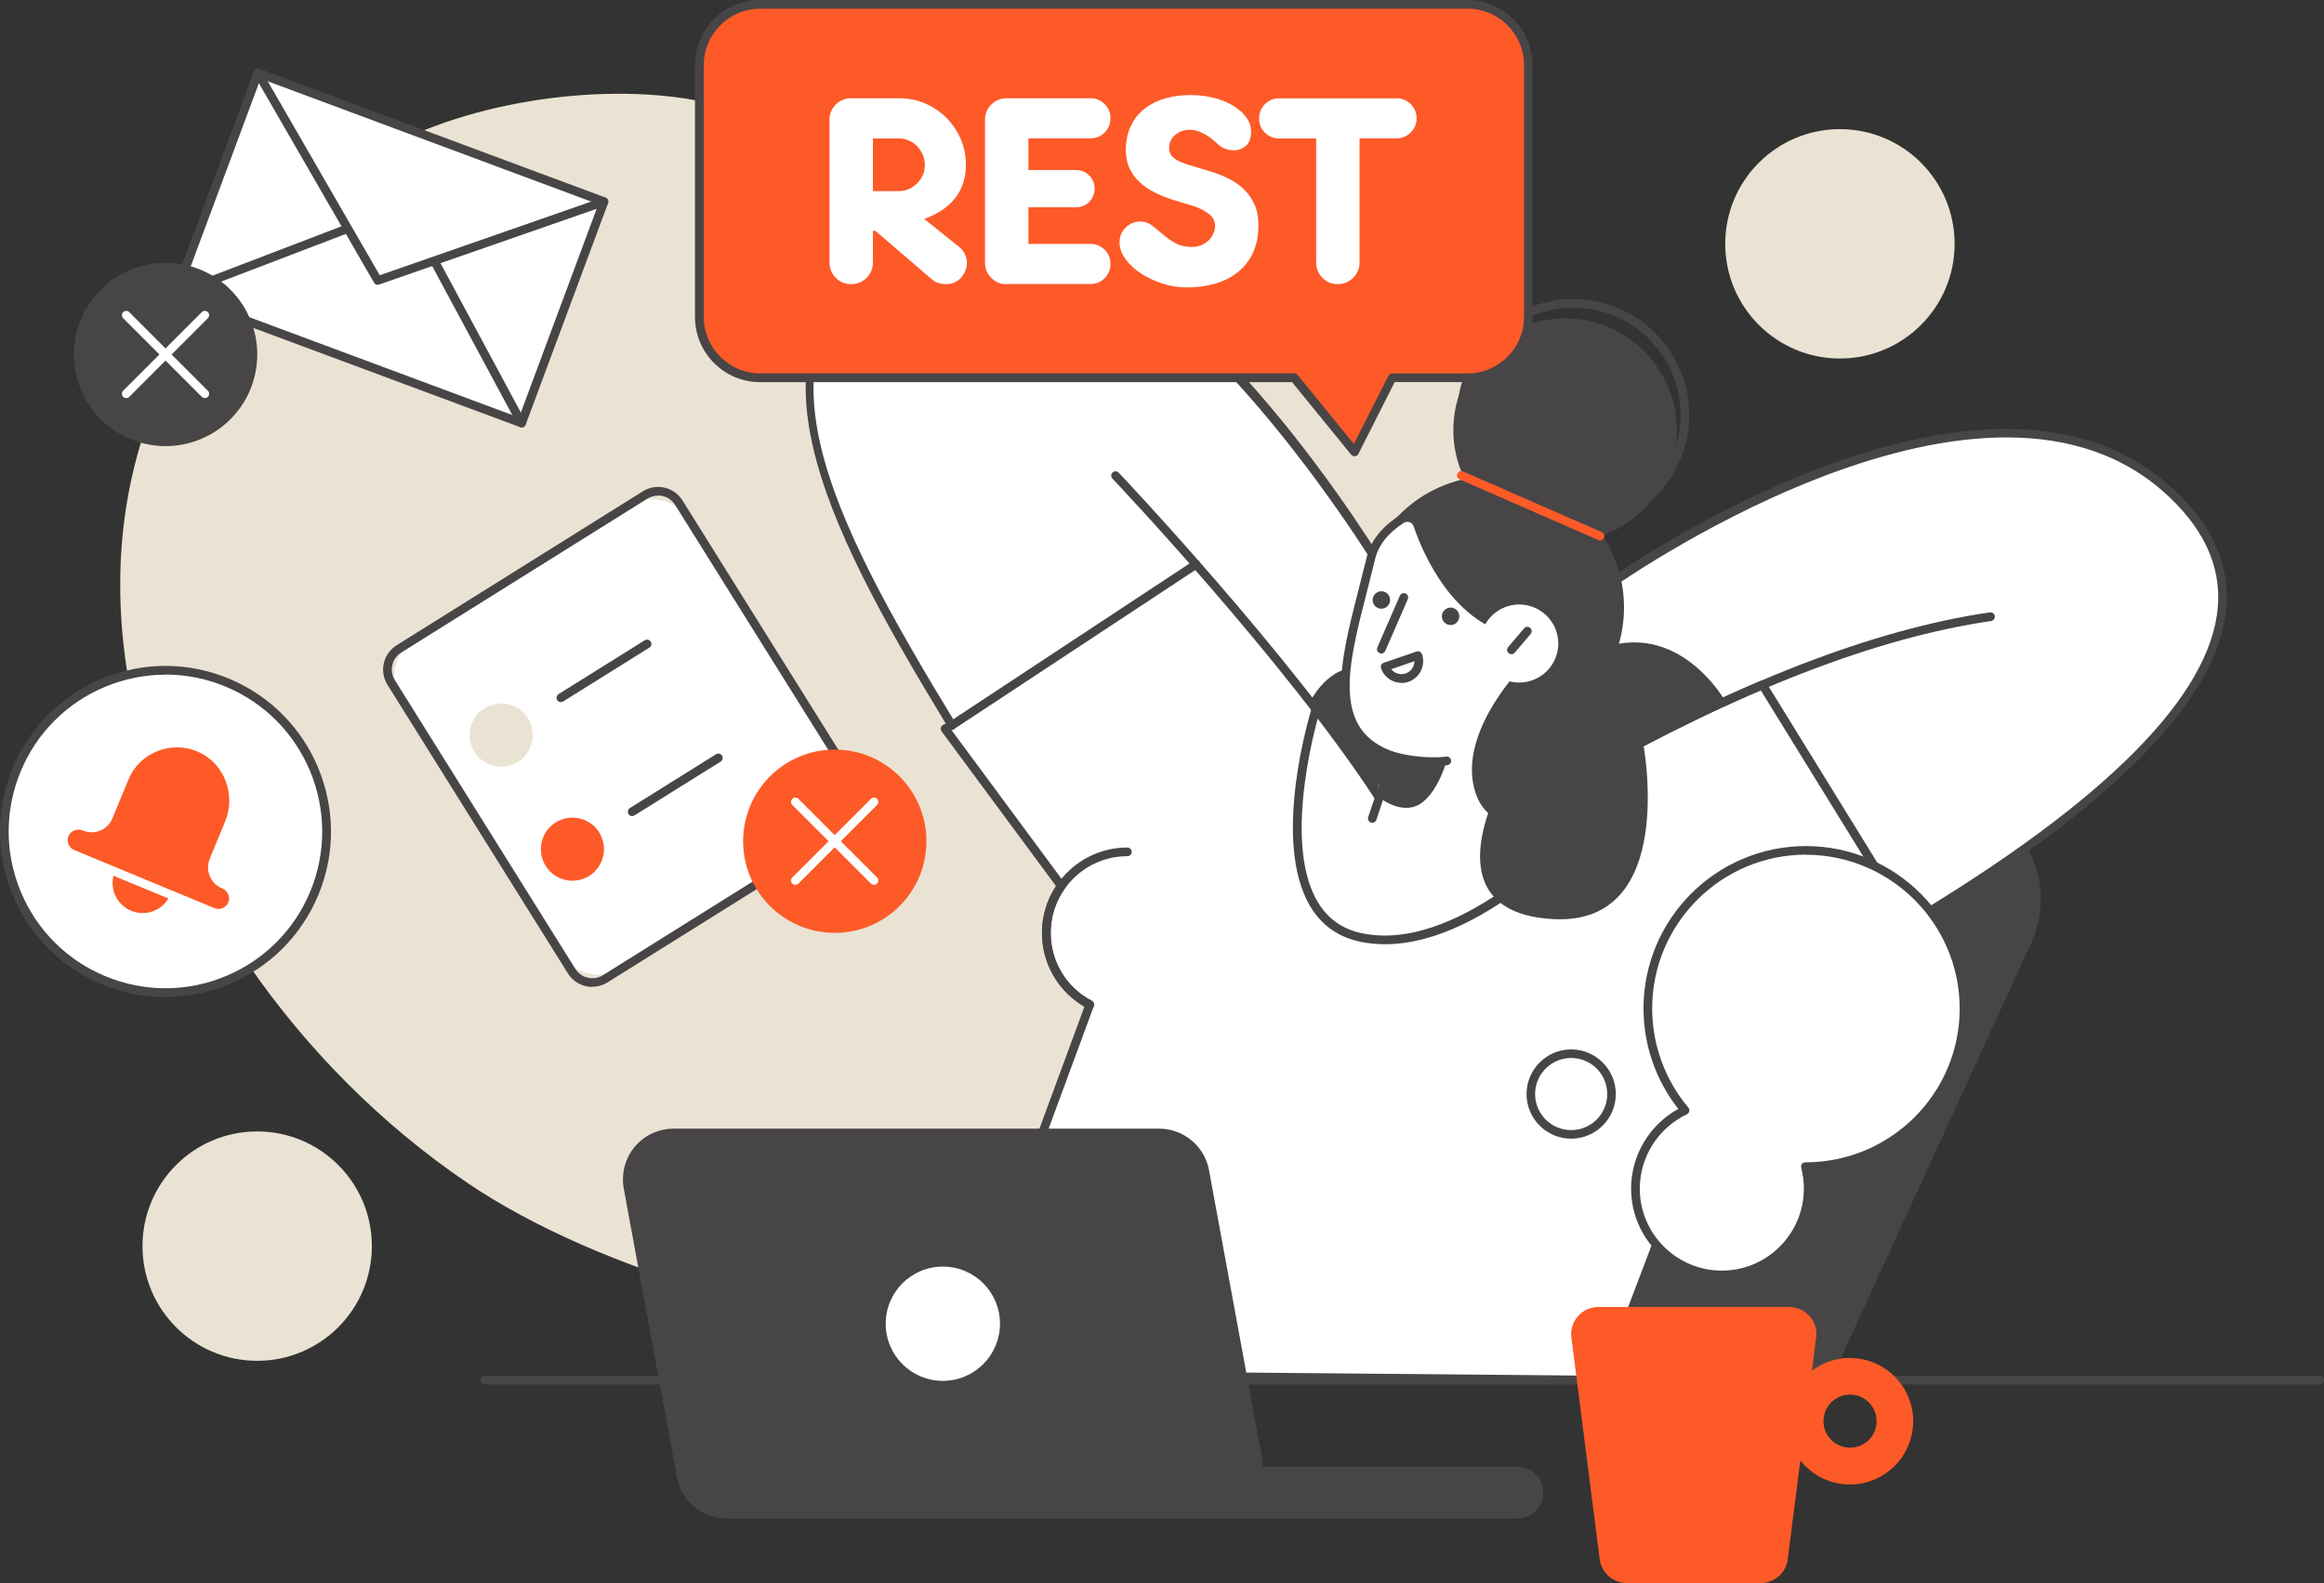<?xml version="1.0" encoding="UTF-8"?><svg id="a" xmlns="http://www.w3.org/2000/svg" viewBox="0 0 224.92 153.22"><rect x="0" y="0" width="224.92" height="153.22" fill="#333333" stroke="none"/><defs><style>.b{fill:#eae3d3;}.c{fill:#fff;}.d{fill:#fd5a28;}.e{fill:#484547;}</style></defs><path class="b" d="M45.18,114.45C12.42,92.22-5.61,42.28,35.19,15.61c8.24-5.38,21.34-7.58,31.15-6.07,11.45,1.76,18.4,9.63,27.63,15.62,13.47,8.75,32.3,.4,45.87,9.54,11.37,7.66,18.21,21.47,19.4,34.8,1.97,22.19-7.51,43.47-28.77,52.97-9.55,4.26-24.85,4.82-34.73,5.73-15.64,1.44-37.81-5.09-50.55-13.74Z"/><path class="e" d="M133.91,76.76h53.31c7.49,0,12.47,7.75,9.34,14.56l-19.37,42.25H101.27l23.3-50.82c1.67-3.65,5.32-5.99,9.34-5.99Z"/><path class="c" d="M209.5,47.14c-18.27-15.83-54.26,9.47-54.62,10.09l-20.29-.8S107.64,10.26,86.35,23.8c-15.43,9.81-5.7,27.56,5.78,46.4l-.65,.33,11.25,15.21c-.92,1.28-1.46,2.85-1.46,4.55,0,3.02,1.71,5.64,4.2,6.95l-13.19,35.77,63.05,.57,12.07-31.82,18.94-9.96-1.53-2.44c21.55-12.89,39.91-29.03,24.68-42.22Z"/><path class="e" d="M155.33,134l-63.06-.57c-.14,0-.26-.07-.34-.18s-.1-.26-.05-.38l13.07-35.43c-2.54-1.48-4.11-4.18-4.11-7.14,0-1.63,.47-3.19,1.36-4.54l-11.07-14.97c-.07-.1-.1-.23-.07-.35,.03-.12,.11-.22,.22-.28l.25-.13c-12.03-19.78-20.62-36.91-5.41-46.59,3.89-2.47,8.23-3.15,12.91-2.02,17.41,4.22,34.11,31.73,35.8,34.59l19.91,.79c2.08-1.68,17.52-12.15,32.97-14.72,9.23-1.53,16.65,.06,22.05,4.74,4.16,3.61,6.08,7.66,5.7,12.04-.77,8.8-10.89,19.11-30.07,30.63l1.3,2.07c.06,.1,.08,.22,.05,.33-.03,.11-.11,.21-.21,.26l-18.8,9.89-12.01,31.67c-.06,.16-.22,.27-.39,.27Zm-62.45-1.4l62.17,.56,11.97-31.55c.04-.1,.11-.17,.2-.22l18.54-9.75-1.29-2.05c-.06-.1-.08-.21-.05-.32,.03-.11,.1-.2,.19-.26,19.18-11.47,29.28-21.63,30.03-30.21,.36-4.1-1.46-7.91-5.41-11.34-18.06-15.65-53.41,9.5-54.02,10.03-.08,.1-.21,.16-.35,.16l-20.29-.8c-.14,0-.27-.08-.35-.21-.18-.3-17.76-30.12-35.39-34.39-4.45-1.08-8.57-.44-12.26,1.91-14.69,9.34-6.42,25.58,5.91,45.83,.06,.1,.08,.22,.05,.33-.03,.11-.11,.21-.21,.26l-.21,.11,10.95,14.81c.11,.15,.11,.35,0,.49-.9,1.26-1.38,2.75-1.38,4.31,0,2.77,1.53,5.29,3.98,6.57,.19,.1,.27,.32,.2,.52l-12.99,35.21Z"/><g><rect class="c" x="19.86" y="12.58" width="35.72" height="22.86" transform="translate(10.74 -11.65) rotate(20.4)"/><path class="e" d="M50.48,41.37s-.1,0-.15-.03L16.85,28.89c-.22-.08-.33-.32-.25-.54L24.58,6.92c.04-.1,.12-.19,.22-.24,.1-.05,.22-.05,.32-.01l33.48,12.45c.22,.08,.33,.32,.25,.54l-7.97,21.43c-.04,.1-.12,.19-.22,.24-.06,.03-.11,.04-.17,.04ZM17.54,28.25l32.69,12.16,7.68-20.64L25.22,7.61l-7.68,20.64Z"/><path class="e" d="M36.56,27.57c-.15,0-.29-.08-.36-.21L24.61,7.28c-.12-.2-.05-.46,.15-.57,.2-.11,.46-.05,.57,.15l11.42,19.78,21.56-7.51c.22-.08,.46,.04,.53,.26,.08,.22-.04,.46-.26,.53l-21.89,7.62s-.09,.02-.14,.02Z"/><g><path class="e" d="M50.48,41.37c-.15,0-.29-.08-.37-.22l-8.36-15.54c-.11-.2-.03-.46,.17-.57,.2-.11,.46-.03,.57,.17l8.36,15.54c.11,.2,.03,.46-.17,.57-.06,.03-.13,.05-.2,.05Z"/><path class="e" d="M17,28.91c-.17,0-.33-.1-.39-.27-.08-.22,.03-.46,.24-.54l16.4-6.27c.22-.08,.46,.03,.54,.24,.08,.22-.03,.46-.24,.54l-16.4,6.27s-.1,.03-.15,.03Z"/></g></g><path class="e" d="M151.86,76.11c-.19,0-.37-.13-.41-.33-.05-.21,.08-.42,.28-.49,.11-.05,.57-.31,1.11-.62,15.17-8.6,28.55-13.78,39.75-15.4,.22-.03,.44,.13,.47,.36,.03,.23-.13,.44-.36,.48-11.1,1.6-24.37,6.75-39.45,15.3-1.08,.61-1.19,.67-1.31,.69-.03,0-.06,.01-.09,.01Z"/><path class="e" d="M133.47,77.6c-.14,0-.27-.07-.35-.19-8.75-13.45-25.3-30.92-25.46-31.09-.16-.17-.15-.43,.02-.59,.17-.16,.43-.15,.59,.02,.17,.18,16.76,17.7,25.56,31.21,.13,.19,.07,.45-.12,.58-.07,.05-.15,.07-.23,.07Z"/><path class="e" d="M134.8,72.95l-1.71,3.88s-3.83-6.6-6.33-8.87c0,0,1.52-3.07,4.07-3.3,0,0-.43,2.42,.75,4.87,1.46,3.04,3.22,3.41,3.22,3.41Z"/><path class="e" d="M134.05,91.39c-.78,0-1.56-.07-2.34-.23-2.15-.43-3.8-1.59-4.91-3.45-3.76-6.32-.03-18.58,.13-19.1,.07-.22,.3-.34,.52-.28,.22,.07,.35,.3,.28,.52-.04,.12-3.78,12.43-.21,18.43,.98,1.65,2.44,2.68,4.35,3.06,.71,.14,1.42,.21,2.14,.21,9.7,0,20.03-12,20.14-12.13,.15-.18,.41-.2,.59-.05,.18,.15,.2,.41,.05,.59-.46,.54-10.7,12.43-20.75,12.43Z"/><path class="e" d="M224.5,134H46.91c-.23,0-.42-.19-.42-.42s.19-.42,.42-.42H224.5c.23,0,.42,.19,.42,.42s-.19,.42-.42,.42Z"/><g><path class="e" d="M121.8,142.39c.03-.37,.01-.74-.06-1.13l-5.14-27.92c-.39-2.13-2.25-3.67-4.41-3.67h-46.99c-2.8,0-4.92,2.54-4.41,5.3l5.14,27.92c.39,2.13,2.25,3.67,4.41,3.67h76.51c1.15,0,2.09-.93,2.09-2.09s-.93-2.09-2.09-2.09h-25.05Z"/><path class="e" d="M146.85,146.98H70.34c-2.37,0-4.4-1.69-4.83-4.02l-5.14-27.92c-.26-1.44,.12-2.91,1.05-4.03s2.31-1.77,3.77-1.77h46.99c2.37,0,4.4,1.69,4.83,4.02l5.14,27.92c.05,.26,.07,.52,.08,.78h24.62c1.38,0,2.51,1.12,2.51,2.51s-1.12,2.51-2.51,2.51Zm-81.65-36.89c-1.21,0-2.35,.53-3.13,1.47-.78,.93-1.09,2.15-.87,3.34l5.14,27.92c.36,1.93,2.04,3.33,4,3.33h76.51c.92,0,1.67-.75,1.67-1.67s-.75-1.67-1.67-1.67h-25.05c-.12,0-.23-.05-.31-.13-.08-.09-.12-.2-.11-.32,.02-.35,0-.7-.05-1.02l-5.14-27.92c-.36-1.93-2.04-3.33-4-3.33h-46.99Z"/><path class="c" d="M96.78,128.12c0,3.05-2.47,5.53-5.53,5.53s-5.53-2.47-5.53-5.53,2.47-5.53,5.53-5.53,5.53,2.47,5.53,5.53Z"/></g><path class="e" d="M131.77,57.73c-.59,7,4.61,13.16,11.61,13.75,7,.59,13.16-4.61,13.75-11.61,.59-7-4.61-13.16-11.61-13.75-7-.59-13.16,4.61-13.75,11.61Z"/><path class="c" d="M147.81,61.26c-6.32-.48-9.54-7.27-10.61-10.45-.22-.65-.99-.94-1.57-.57-1.09,.7-2.52,1.89-2.98,3.79-2.02,8.45-5.25,16.68,2.15,19.15l-2.01,6.02,13.66,.49,3.24-9.61c-5.46-2.31-1.88-8.83-1.88-8.83Z"/><polygon class="c" points="132.8 79.2 146.19 80.49 146.46 79.7 132.8 79.2"/><path class="e" d="M146.19,80.91s-.09,0-.13-.02c-.22-.07-.34-.31-.26-.53l3.39-10.04c-1.32-.64-2.2-1.6-2.63-2.84-.78-2.23,.14-4.76,.63-5.86-6.58-.92-9.59-8.35-10.37-10.67-.07-.19-.21-.34-.4-.41-.18-.06-.38-.04-.55,.06-1.53,.98-2.47,2.17-2.79,3.53-.25,1.03-.51,2.05-.77,3.07-1.87,7.27-3.48,13.54,2.65,15.59,.22,.07,.34,.31,.26,.53l-2.01,6.02c-.07,.22-.31,.34-.53,.27-.22-.07-.34-.31-.26-.53l1.88-5.63c-6.4-2.43-4.65-9.24-2.8-16.45,.26-1.01,.52-2.03,.77-3.05,.38-1.58,1.44-2.94,3.16-4.04,.38-.24,.85-.3,1.28-.15,.44,.15,.77,.49,.92,.93,.76,2.26,3.76,9.67,10.25,10.16,.14,.01,.27,.09,.34,.22,.07,.12,.07,.28,0,.4-.02,.03-1.73,3.21-.84,5.74,.39,1.11,1.24,1.96,2.52,2.5,.2,.09,.3,.31,.23,.52l-3.51,10.4c-.06,.17-.22,.29-.4,.29Z"/><path class="e" d="M138.72,74.14c-.97,0-2.4-.1-4.03-.55-.22-.06-.35-.29-.29-.52,.06-.22,.29-.35,.52-.29,2.8,.77,5.01,.46,5.04,.45,.23-.03,.44,.12,.48,.35,.03,.23-.12,.44-.35,.48-.04,0-.54,.08-1.36,.08Z"/><path class="e" d="M133.47,77.18s2.11,1.71,3.89,.68c1.77-1.03,2.65-4.21,2.65-4.21l-5.21-.19-1.33,3.73Z"/><circle class="e" cx="151.47" cy="41.63" r="10.81" transform="translate(77.58 180.25) rotate(-77.31)"/><path class="e" d="M152.26,51.4c-6.19,0-11.23-5.04-11.23-11.23s5.04-11.23,11.23-11.23,11.23,5.04,11.23,11.23-5.04,11.23-11.23,11.23Zm0-21.62c-5.73,0-10.39,4.66-10.39,10.39s4.66,10.39,10.39,10.39,10.39-4.66,10.39-10.39-4.66-10.39-10.39-10.39Z"/><path class="e" d="M166.98,67.87s-4.52-8.12-12.39-4.97l-7.85,2.3s-5.75,6.14-3.93,11.55c.28,.84,.7,1.47,1.22,1.95-1.29,3.78-2.01,9.83,6.32,10.26,12.18,.63,8.65-17.18,8.65-17.18l7.99-3.91Z"/><g><path class="c" d="M150.8,62.6c-.18,2.08-2,3.62-4.08,3.45-2.08-.18-3.62-2-3.45-4.08s2-3.62,4.08-3.45c2.08,.18,3.62,2,3.45,4.08Z"/><path class="e" d="M146.28,63.32c-.1,0-.19-.03-.27-.1-.18-.15-.2-.41-.05-.59l1.54-1.81c.15-.18,.41-.2,.59-.05,.18,.15,.2,.41,.05,.59l-1.54,1.81c-.08,.1-.2,.15-.32,.15Z"/></g><path class="d" d="M154.86,52.31c-.06,0-.11-.01-.17-.04l-13.42-5.87c-.21-.09-.31-.34-.22-.55,.09-.21,.34-.31,.55-.22l13.42,5.87c.21,.09,.31,.34,.22,.55-.07,.16-.22,.25-.38,.25Z"/><g><circle class="e" cx="16.02" cy="34.31" r="8.87" transform="translate(-20.41 44.61) rotate(-80.76)"/><g><path class="c" d="M12.22,38.53c-.11,0-.21-.04-.3-.12-.16-.16-.16-.43,0-.59l7.61-7.61c.16-.16,.43-.16,.59,0,.16,.16,.16,.43,0,.59l-7.61,7.61c-.08,.08-.19,.12-.3,.12Z"/><path class="c" d="M19.83,38.53c-.11,0-.21-.04-.3-.12l-7.61-7.61c-.16-.16-.16-.43,0-.59,.16-.16,.43-.16,.59,0l7.61,7.61c.16,.16,.16,.43,0,.59-.08,.08-.19,.12-.3,.12Z"/></g></g><g><rect class="c" x="44.09" y="52.5" width="32.83" height="37.66" rx="4.14" ry="4.14" transform="translate(-28.61 42.91) rotate(-32.01)"/><path class="e" d="M57.32,95.52c-.21,0-.42-.02-.63-.07-.72-.17-1.34-.61-1.73-1.24l-17.46-27.93c-.39-.63-.52-1.38-.35-2.1,.17-.72,.61-1.34,1.24-1.73l23.83-14.9c1.3-.81,3.02-.42,3.83,.88l17.46,27.93c.39,.63,.52,1.38,.35,2.1s-.61,1.34-1.24,1.73l-23.83,14.9c-.45,.28-.95,.42-1.47,.42Zm6.37-47.55c-.35,0-.71,.1-1.03,.29l-23.83,14.9c-.44,.28-.75,.71-.86,1.21-.12,.51-.03,1.03,.25,1.47l17.46,27.93c.28,.44,.71,.75,1.21,.86,.51,.12,1.03,.03,1.47-.25l23.83-14.9c.44-.28,.75-.71,.86-1.21,.12-.51,.03-1.03-.25-1.47l-17.46-27.93c-.37-.59-1-.91-1.65-.91Z"/><g><path class="d" d="M53.78,79.6c1.43-.89,3.32-.46,4.21,.97,.89,1.43,.46,3.32-.97,4.21s-3.32,.46-4.21-.97-.46-3.32,.97-4.21Z"/><path class="b" d="M46.88,68.56c1.43-.89,3.32-.46,4.21,.97,.89,1.43,.46,3.32-.97,4.21s-3.32,.46-4.21-.97c-.89-1.43-.46-3.32,.97-4.21Z"/></g><path class="e" d="M61.19,78.99c-.14,0-.28-.07-.36-.2-.12-.2-.06-.46,.13-.58l8.34-5.21c.2-.12,.45-.06,.58,.13,.12,.2,.06,.46-.13,.58l-8.34,5.21c-.07,.04-.15,.06-.22,.06Z"/><path class="e" d="M54.29,67.96c-.14,0-.28-.07-.36-.2-.12-.2-.06-.45,.13-.58l8.34-5.21c.2-.12,.45-.06,.58,.13,.12,.2,.06,.46-.13,.58l-8.34,5.21c-.07,.04-.15,.06-.22,.06Z"/></g><g><path class="d" d="M89.66,81.42c0,4.9-3.97,8.87-8.87,8.87s-8.87-3.97-8.87-8.87,3.97-8.87,8.87-8.87,8.87,3.97,8.87,8.87Z"/><g><path class="c" d="M76.98,85.64c-.11,0-.21-.04-.3-.12-.16-.16-.16-.43,0-.59l7.61-7.61c.16-.16,.43-.16,.59,0,.16,.16,.16,.43,0,.59l-7.61,7.61c-.08,.08-.19,.12-.3,.12Z"/><path class="c" d="M84.59,85.64c-.11,0-.21-.04-.3-.12l-7.61-7.61c-.16-.16-.16-.43,0-.59,.16-.16,.43-.16,.59,0l7.61,7.61c.16,.16,.16,.43,0,.59-.08,.08-.19,.12-.3,.12Z"/></g></g><g><circle class="c" cx="16.02" cy="80.49" r="15.59" transform="translate(-12.85 3.67) rotate(-9.34)"/><path class="e" d="M16.02,96.51c-2.08,0-4.15-.41-6.13-1.23-3.95-1.64-7.03-4.72-8.67-8.67-1.64-3.95-1.64-8.3,0-12.26,1.64-3.95,4.72-7.03,8.67-8.67,3.95-1.64,8.3-1.64,12.26,0,8.16,3.38,12.04,12.77,8.67,20.92l-.39-.16,.39,.16c-1.64,3.95-4.72,7.03-8.67,8.67-1.98,.82-4.05,1.23-6.13,1.23Zm0-31.21c-1.97,0-3.93,.39-5.81,1.16-3.74,1.55-6.66,4.47-8.21,8.21-1.55,3.74-1.55,7.87,0,11.61,1.55,3.74,4.47,6.66,8.21,8.21,3.75,1.55,7.87,1.55,11.61,0,3.74-1.55,6.66-4.47,8.21-8.21,3.2-7.73-.48-16.63-8.21-19.83-1.87-.78-3.84-1.16-5.81-1.16Z"/><g><path class="d" d="M16.49,86.58c-.61,1.48-2.31,2.19-3.8,1.57-1.48-.61-2.19-2.31-1.57-3.8,.61-1.48,2.31-2.19,3.8-1.57,1.48,.61,2.19,2.31,1.57,3.8Z"/><path class="d" d="M21.64,85.57c-.9-.37-1.32-1.4-.95-2.3l1.49-3.61c1.15-2.77-.03-6.01-2.75-7.25-2.86-1.31-6.2,.03-7.4,2.91l-1.54,3.73c-.37,.9-1.4,1.32-2.3,.95-.73-.3-1.61,0-1.94,.72-.34,.75,.01,1.63,.77,1.94l13.56,5.62c.75,.31,1.62-.06,1.91-.83,.28-.74-.12-1.58-.86-1.88Z"/><path class="c" d="M21.14,88.81c-.24,0-.49-.05-.72-.14l-13.56-5.62c-.47-.2-.84-.56-1.02-1.04-.19-.47-.18-.99,.03-1.46,.41-.91,1.52-1.33,2.48-.94,.33,.14,.69,.14,1.03,0,.33-.14,.59-.39,.73-.72l1.54-3.73c.62-1.5,1.8-2.66,3.31-3.25,1.51-.6,3.16-.55,4.65,.13,2.87,1.31,4.2,4.81,2.96,7.8l-1.49,3.61c-.14,.33-.14,.69,0,1.03,.14,.33,.39,.59,.72,.73,.96,.4,1.45,1.48,1.09,2.42-.18,.48-.54,.85-1.01,1.06-.24,.1-.49,.15-.74,.15Zm-13.54-8.51c-.41,0-.79,.22-.96,.59-.12,.26-.12,.54-.02,.81,.1,.26,.3,.47,.56,.57l13.56,5.62c.26,.11,.55,.11,.81,0,.26-.11,.46-.32,.56-.58,.2-.52-.09-1.12-.63-1.34-.54-.22-.96-.64-1.18-1.18-.22-.54-.22-1.13,0-1.67l1.49-3.61c1.07-2.57-.07-5.59-2.54-6.71-1.27-.58-2.69-.62-3.99-.11-1.3,.51-2.31,1.5-2.84,2.79l-1.54,3.73c-.22,.54-.64,.96-1.18,1.18-.54,.22-1.13,.22-1.67,0-.14-.06-.29-.09-.43-.09Z"/></g></g><g><path class="e" d="M133.69,63.25c-.06,0-.11-.01-.17-.03-.21-.09-.31-.34-.22-.55l2.18-5.01c.09-.21,.34-.31,.55-.22,.21,.09,.31,.34,.22,.55l-2.18,5.01c-.07,.16-.22,.25-.38,.25Z"/><path class="e" d="M141.23,59.74c-.05,.47-.47,.8-.93,.75-.47-.05-.8-.47-.75-.93s.47-.8,.93-.75,.8,.47,.75,.93Z"/><path class="e" d="M134.53,58.16c-.05,.47-.47,.8-.93,.75-.47-.05-.8-.47-.75-.93s.47-.8,.93-.75c.47,.05,.8,.47,.75,.93Z"/></g><path class="e" d="M105.47,97.66c-.07,0-.13-.02-.19-.05-2.73-1.43-4.43-4.24-4.43-7.32,0-4.55,3.71-8.26,8.26-8.26,.23,0,.42,.19,.42,.42s-.19,.42-.42,.42c-4.09,0-7.42,3.33-7.42,7.42,0,2.77,1.52,5.29,3.98,6.58,.2,.11,.28,.36,.18,.57-.08,.14-.22,.22-.37,.22Z"/><path class="e" d="M92.13,70.62c-.14,0-.27-.07-.35-.19-.13-.19-.07-.45,.12-.58l23.63-15.58c.19-.13,.45-.07,.58,.12,.13,.19,.07,.45-.12,.58l-23.63,15.58c-.07,.05-.15,.07-.23,.07Z"/><path class="e" d="M184.81,89.78c-.14,0-.28-.07-.36-.2l-14.04-22.76c-8.09,3.45-14.66,7.17-17.15,8.59-1.08,.61-1.19,.67-1.3,.69-.23,.05-.45-.09-.5-.32-.05-.23,.09-.45,.32-.5,.05-.03,.52-.29,1.07-.61,2.54-1.44,9.29-5.27,17.57-8.77,.19-.08,.41,0,.52,.17l14.23,23.07c.12,.2,.06,.46-.14,.58-.07,.04-.14,.06-.22,.06Z"/><path class="c" d="M163.08,107.47c-2.25-2.66-3.6-6.1-3.6-9.86,0-8.45,6.85-15.31,15.31-15.31s15.31,6.85,15.31,15.31-6.85,15.31-15.31,15.31c-.02,0-.04,0-.06,0,.18,.68,.27,1.39,.27,2.12,0,4.62-3.74,8.36-8.36,8.36s-8.36-3.74-8.36-8.36c0-3.34,1.97-6.23,4.8-7.57Z"/><path class="e" d="M166.64,123.81c-4.84,0-8.78-3.94-8.78-8.78,0-3.21,1.78-6.17,4.57-7.7-2.18-2.76-3.37-6.2-3.37-9.72,0-8.67,7.05-15.72,15.72-15.72s15.72,7.05,15.72,15.72-6.8,15.47-15.26,15.72c.11,.56,.17,1.13,.17,1.71,0,4.84-3.94,8.78-8.78,8.78Zm8.15-41.09c-8.21,0-14.89,6.68-14.89,14.89,0,3.5,1.24,6.91,3.5,9.59,.08,.1,.12,.23,.09,.36-.03,.13-.11,.23-.23,.29-2.77,1.31-4.56,4.13-4.56,7.19,0,4.38,3.56,7.94,7.94,7.94s7.94-3.56,7.94-7.94c0-.68-.09-1.36-.26-2.02-.03-.13,0-.26,.07-.36,.08-.1,.2-.16,.33-.16,8.27,0,14.94-6.68,14.94-14.88s-6.68-14.89-14.89-14.89Z"/><path class="c" d="M148.15,105.88c0,2.16,1.75,3.91,3.91,3.91s3.91-1.75,3.91-3.91-1.75-3.91-3.91-3.91-3.91,1.75-3.91,3.91Z"/><path class="e" d="M152.06,110.21c-2.38,0-4.32-1.94-4.32-4.32s1.94-4.32,4.32-4.32,4.32,1.94,4.32,4.32-1.94,4.32-4.32,4.32Zm0-7.81c-1.92,0-3.49,1.56-3.49,3.49s1.56,3.49,3.49,3.49,3.49-1.56,3.49-3.49-1.56-3.49-3.49-3.49Z"/><path class="d" d="M179.05,131.43c-1.39,0-2.67,.46-3.69,1.24l.41-3.21c.2-1.57-1.02-2.96-2.61-2.96h-18.47c-1.58,0-2.81,1.39-2.61,2.96l2.74,21.46c.17,1.31,1.29,2.3,2.61,2.3h12.98c1.32,0,2.44-.98,2.61-2.3l1.22-9.57c1.12,1.42,2.85,2.33,4.8,2.33,3.38,0,6.12-2.74,6.12-6.12s-2.74-6.12-6.12-6.12Zm0,8.69c-1.42,0-2.57-1.15-2.57-2.57s1.15-2.57,2.57-2.57,2.57,1.15,2.57,2.57-1.15,2.57-2.57,2.57Z"/><path class="d" d="M142.02,.42H73.58c-3.25,0-5.89,2.64-5.89,5.89V30.67c0,3.25,2.64,5.89,5.89,5.89h51.68l5.84,7.18,3.25-7.18h7.67c3.25,0,5.89-2.64,5.89-5.89V6.31c0-3.25-2.64-5.89-5.89-5.89Z"/><path class="e" d="M131.1,44.16c-.13,0-.24-.06-.33-.15l-5.72-7.02h-51.48c-3.48,0-6.31-2.83-6.31-6.31V6.31c0-3.48,2.83-6.31,6.31-6.31h68.44c3.48,0,6.31,2.83,6.31,6.31V30.67c0,3.48-2.83,6.31-6.31,6.31h-7.03l-3.51,6.95c-.06,.13-.19,.21-.33,.23-.01,0-.03,0-.05,0ZM73.58,.84c-3.02,0-5.47,2.46-5.47,5.47V30.67c0,3.02,2.46,5.47,5.47,5.47h51.68c.13,0,.25,.06,.33,.15l5.44,6.68,3.34-6.6c.07-.14,.22-.23,.37-.23h7.29c3.02,0,5.47-2.46,5.47-5.47V6.31c0-3.02-2.46-5.47-5.47-5.47H73.58Z"/><path class="e" d="M135.64,66.09c-.31,0-.63-.07-.92-.21-.5-.25-.88-.67-1.06-1.2-.08-.22,.04-.46,.26-.53l3.17-1.09c.1-.04,.22-.03,.32,.02,.1,.05,.18,.14,.21,.24,.38,1.09-.21,2.29-1.3,2.67-.22,.08-.45,.12-.68,.12Zm-.99-1.32c.12,.15,.26,.26,.43,.35,.3,.15,.64,.17,.96,.06,.52-.18,.84-.66,.85-1.18l-2.25,.77Z"/><g><path class="c" d="M92.86,23.93c.24,.19,.42,.42,.54,.7,.12,.27,.18,.55,.18,.84,0,.22-.04,.45-.13,.68-.09,.23-.22,.45-.38,.66-.17,.21-.38,.38-.64,.5-.26,.13-.55,.19-.89,.19-.24,0-.48-.04-.72-.11-.24-.07-.46-.2-.65-.37l-5.45-4.68h-.24v3.05c0,.59-.2,1.09-.61,1.5s-.91,.61-1.5,.61-1.07-.2-1.48-.61c-.41-.41-.61-.91-.61-1.5V11.6c0-.58,.2-1.07,.61-1.48,.41-.41,.9-.61,1.48-.61h4.66c.88,0,1.71,.17,2.5,.5,.78,.34,1.47,.8,2.06,1.39,.59,.59,1.06,1.28,1.39,2.06,.34,.78,.5,1.62,.5,2.5,0,1.25-.34,2.32-1.03,3.2-.69,.89-1.69,1.56-3,2.03l3.41,2.74Zm-8.38-10.54v5.11h2.5c.35,0,.68-.07,.98-.2,.3-.14,.57-.32,.8-.55,.23-.23,.42-.5,.55-.8,.14-.3,.2-.63,.2-.98s-.07-.68-.2-1c-.14-.31-.32-.58-.55-.82-.23-.23-.5-.42-.8-.55-.3-.14-.63-.2-.98-.2h-2.5Z"/><path class="c" d="M97.42,27.51c-.58,0-1.07-.2-1.48-.61-.41-.41-.61-.9-.61-1.48V11.6c0-.58,.2-1.07,.61-1.48,.41-.41,.9-.61,1.48-.61h8.11c.54,0,1,.19,1.38,.56,.38,.38,.56,.84,.56,1.38s-.19,1-.56,1.38c-.38,.38-.84,.56-1.38,.56h-6v3.07h4.61c.51,0,.94,.18,1.28,.53,.34,.35,.52,.78,.52,1.27s-.17,.92-.52,1.27c-.34,.35-.77,.53-1.28,.53h-4.61v3.55h6c.54,0,1,.19,1.38,.56,.38,.38,.56,.84,.56,1.38s-.19,1-.56,1.38c-.38,.38-.84,.56-1.38,.56h-8.11Z"/><path class="c" d="M121.25,24.5c-.37,.76-.87,1.39-1.5,1.88-.63,.5-1.37,.86-2.21,1.09-.84,.23-1.73,.35-2.68,.35-.78,0-1.56-.12-2.34-.37-.78-.25-1.47-.58-2.09-.98-.62-.41-1.12-.87-1.5-1.39-.38-.52-.58-1.06-.58-1.62s.2-1.04,.59-1.43c.39-.39,.87-.59,1.43-.59,.42,0,.79,.13,1.12,.38,.33,.26,.67,.54,1.03,.85,.36,.31,.76,.6,1.21,.85,.45,.26,.98,.38,1.61,.38,.42,0,.77-.08,1.06-.23,.29-.15,.52-.33,.7-.54,.18-.21,.3-.42,.38-.65,.08-.22,.12-.42,.12-.58,0-.5-.21-.9-.62-1.21-.42-.31-.89-.56-1.42-.73l-2.04-.62c-.61-.19-1.19-.42-1.74-.7-.55-.27-1.04-.6-1.45-.98-.42-.38-.75-.83-1-1.34-.25-.51-.37-1.1-.37-1.75,0-.93,.17-1.73,.5-2.41,.34-.68,.79-1.24,1.37-1.68,.58-.44,1.24-.76,1.99-.97,.75-.21,1.54-.31,2.38-.31s1.66,.1,2.38,.3c.72,.2,1.34,.46,1.86,.79,.52,.33,.92,.7,1.21,1.12,.29,.42,.43,.84,.43,1.27,0,.69-.17,1.17-.52,1.45-.34,.28-.72,.42-1.14,.42-.3,0-.6-.06-.88-.17-.28-.11-.51-.26-.68-.43-.13-.13-.29-.27-.48-.43-.19-.16-.41-.31-.65-.46-.24-.14-.5-.26-.77-.36-.27-.1-.55-.14-.84-.14-.51,0-.97,.16-1.37,.49-.4,.33-.6,.74-.6,1.24,0,.16,.02,.32,.07,.47,.05,.15,.14,.29,.26,.42,.13,.13,.31,.26,.54,.38,.23,.13,.53,.25,.9,.36l2.14,.65c.66,.19,1.27,.43,1.85,.72,.58,.29,1.08,.64,1.5,1.06,.42,.42,.76,.9,1.01,1.46,.25,.56,.37,1.22,.37,1.97,0,1.06-.18,1.96-.55,2.72Z"/><path class="c" d="M135.13,9.51c.54,0,1.01,.19,1.39,.56,.38,.38,.58,.84,.58,1.38s-.19,1-.58,1.38c-.38,.38-.85,.56-1.39,.56h-3.55v12c0,.59-.21,1.09-.62,1.5-.42,.41-.91,.61-1.49,.61s-1.07-.2-1.48-.61-.61-.91-.61-1.5V13.4h-3.58c-.54,0-1-.19-1.38-.56-.38-.38-.56-.84-.56-1.38s.19-1,.56-1.38c.38-.38,.84-.56,1.38-.56h11.33Z"/></g><circle class="b" cx="178.07" cy="23.6" r="11.1"/><path class="b" d="M35.99,120.61c0,6.13-4.97,11.1-11.1,11.1-6.13,0-11.1-4.97-11.1-11.1s4.97-11.1,11.1-11.1,11.1,4.97,11.1,11.1Z"/></svg>